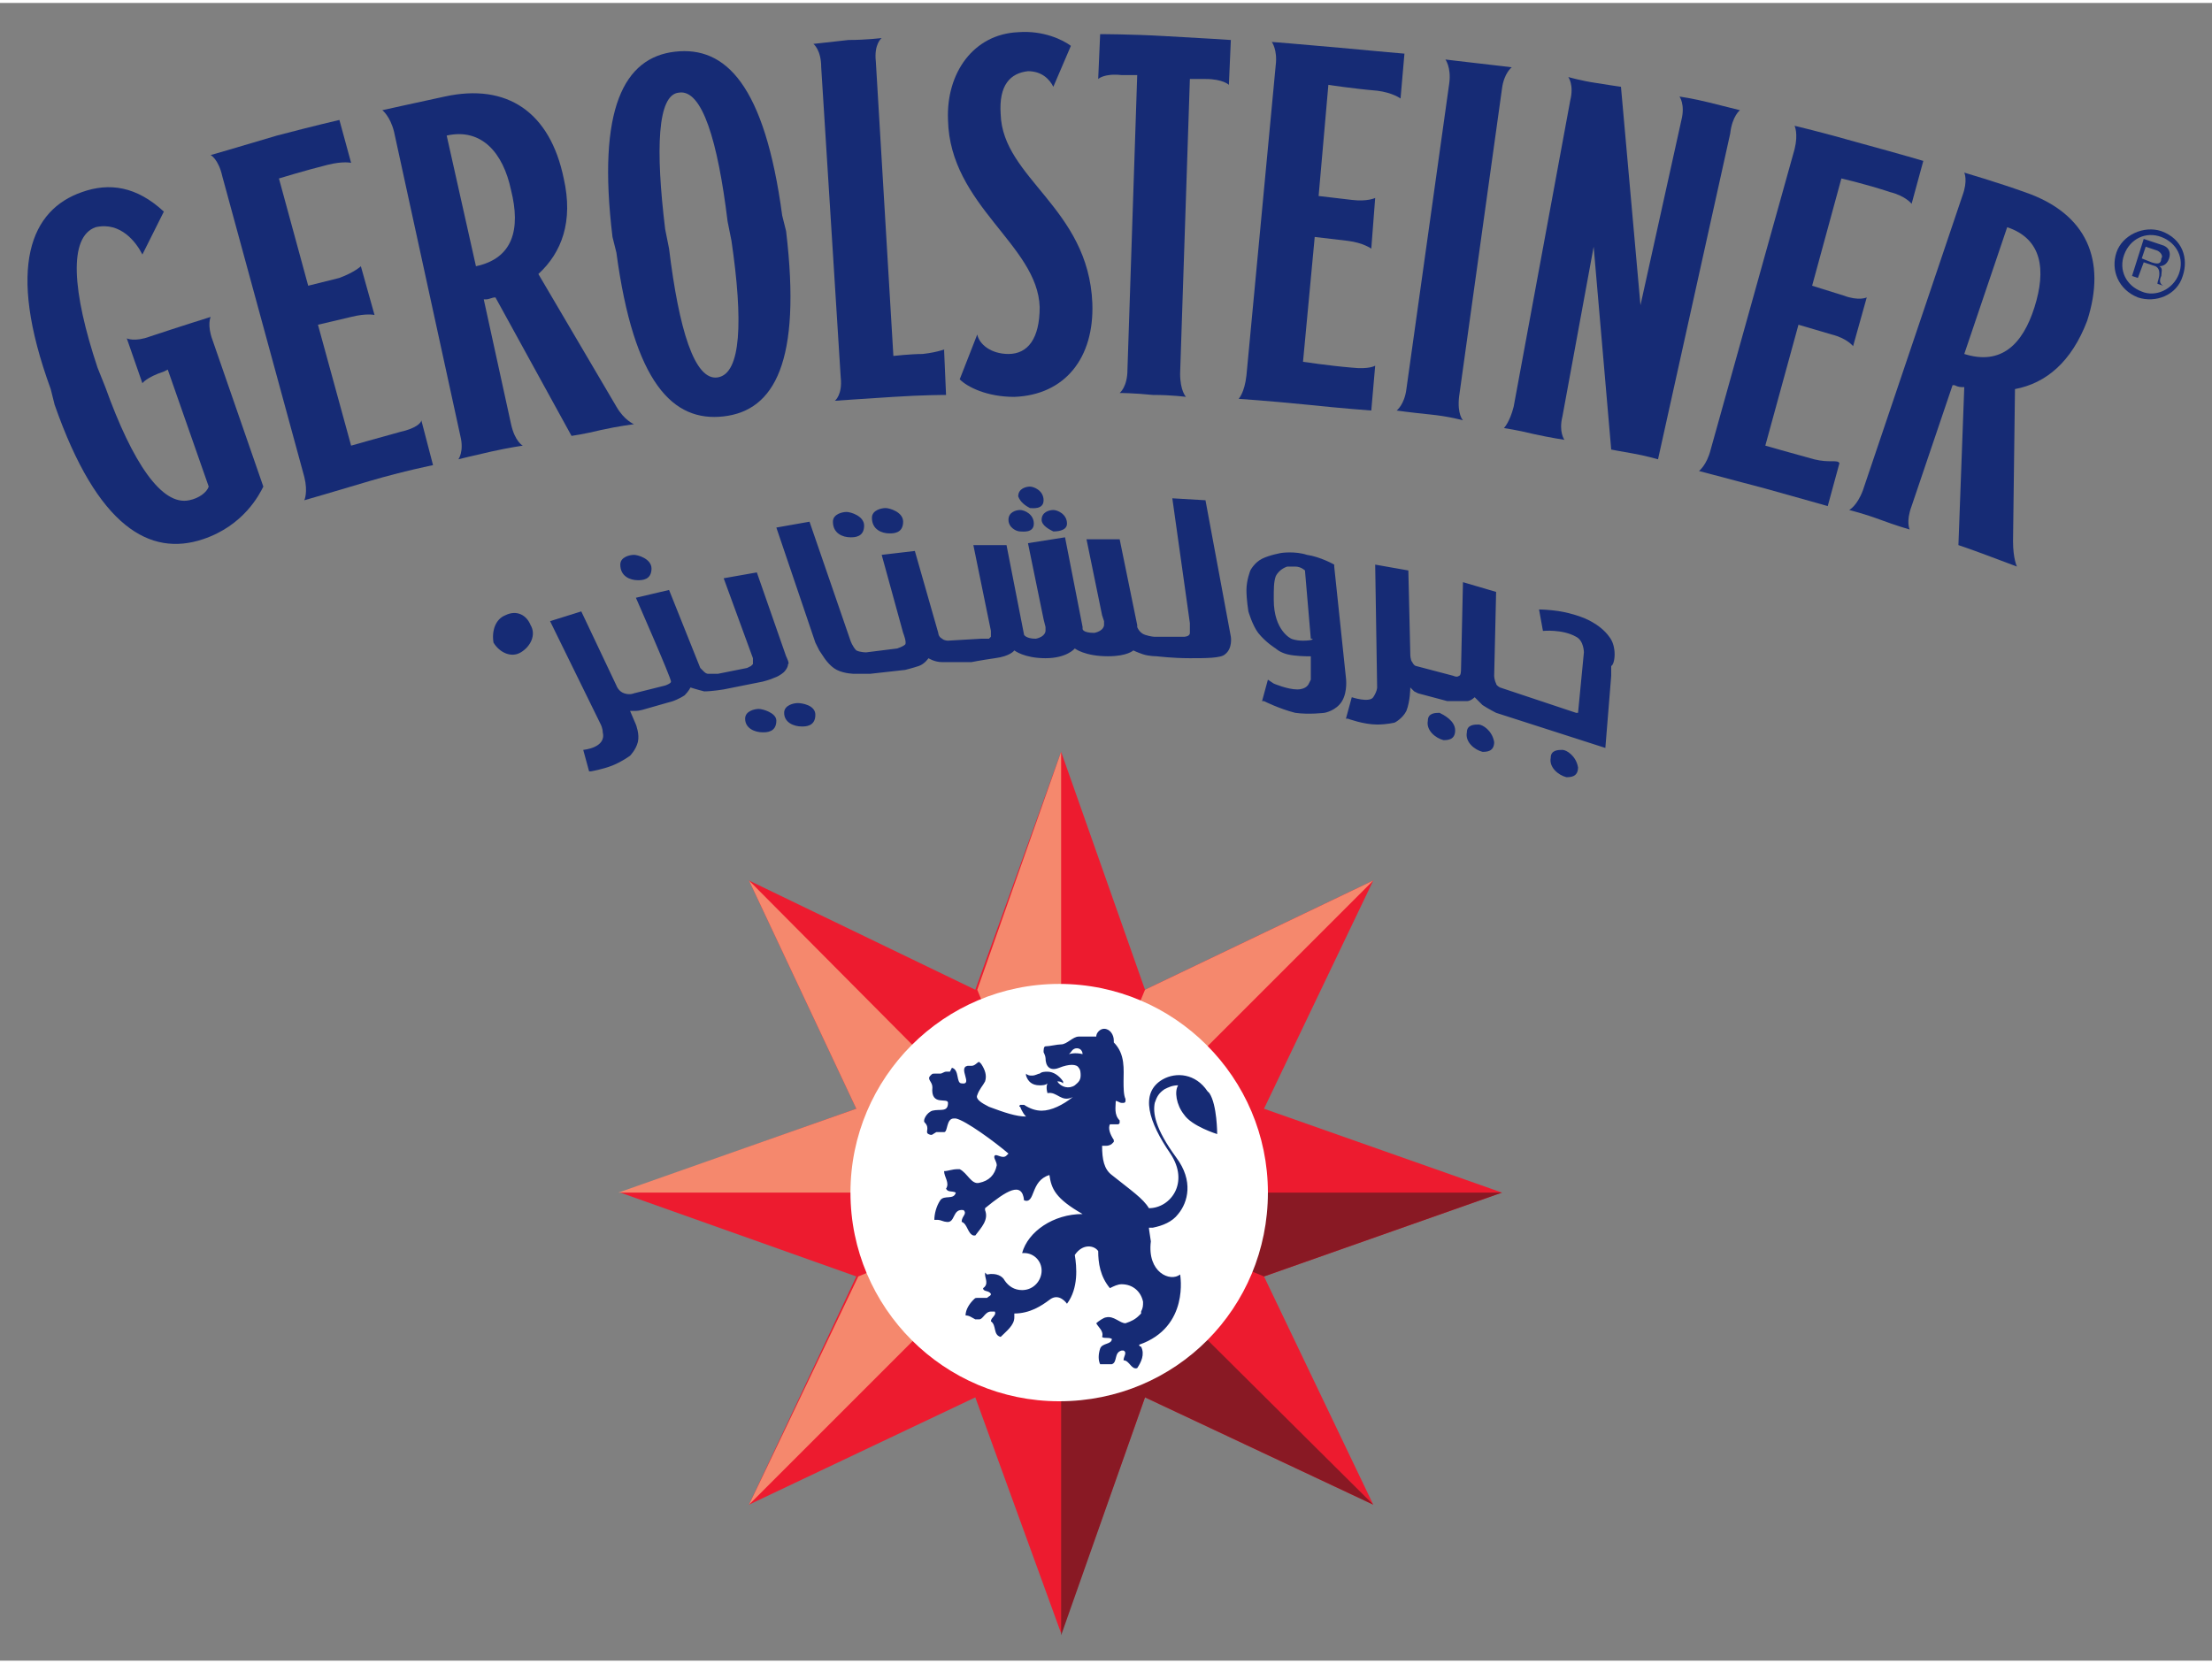 <?xml version="1.0" encoding="UTF-8"?> <svg xmlns="http://www.w3.org/2000/svg" width="113" height="85" viewBox="0 0 113.4 85"><rect x="0" y="0" width="113.4" height="85" fill="#808080" stroke="none"/><style> .a{ fill:#162B75; } </style><path d="M111.9 14c0.3-0.9 0-1.9-1.1-2.3 -0.9-0.3-2 0.2-2.3 1.1 -0.3 0.9 0.1 1.9 1.1 2.3C110.5 15.4 111.6 15 111.9 14M109.8 14.8c-0.8-0.3-1.2-1.1-0.9-1.9 0.3-0.8 1.1-1.2 1.9-0.9 0.8 0.3 1.2 1.1 0.9 1.9C111.4 14.7 110.5 15.1 109.8 14.8M110.3 13.3l-0.5-0.2 0.2-0.6 0.6 0.2c0.2 0.1 0.3 0.3 0.2 0.4C110.8 13.4 110.6 13.4 110.3 13.3M110.8 14c0-0.2 0.1-0.4-0.1-0.5 0.2 0 0.4-0.1 0.5-0.4 0.1-0.3 0-0.6-0.4-0.7l-0.9-0.3 -0.6 1.9 0.3 0.1 0.3-0.8 0.6 0.2c0.2 0.1 0.2 0.3 0.2 0.4 0 0.2-0.1 0.4-0.1 0.5l0.3 0.1C110.7 14.4 110.7 14.2 110.8 14" class="a"></path><path d="M20.5 22c-1.1 0.3-2.5 0.7-2.5 0.7l-1.7-6.2 1.7-0.4c0.8-0.2 1.2-0.1 1.2-0.1l-0.7-2.5c0 0-0.3 0.3-1.1 0.6l-1.6 0.4 -1.5-5.5c0 0 1.3-0.4 2.5-0.7 0.8-0.2 1.2-0.1 1.2-0.1l-0.6-2.2c0 0-1.3 0.3-3.2 0.8 -2 0.6-3.4 1-3.4 1s0.4 0.2 0.6 1.1l4.2 15.4c0.2 0.8 0 1.2 0 1.2s1.4-0.4 3.4-1c1.7-0.5 3.2-0.8 3.2-0.8l-0.6-2.3C21.6 21.5 21.4 21.8 20.5 22" class="a"></path><path d="M52.7 3.5c0.7 0 1.1 0.4 1.3 0.8l0.9-2.1c-0.4-0.3-1.4-0.8-2.7-0.7 -2.3 0.1-3.7 2.1-3.6 4.5 0.1 4.4 4.6 6.4 4.7 9.6 0 1.6-0.6 2.4-1.6 2.4 -0.9 0-1.5-0.5-1.6-1l-0.9 2.3c0.4 0.4 1.4 0.9 2.8 0.9 2.6-0.1 4.1-2 4-4.8 -0.2-4.9-4.6-6.4-4.7-9.7C51.2 4.2 51.8 3.6 52.7 3.5" class="a"></path><path d="M56.4 1.6l-0.1 2.3c0 0 0.3-0.3 1.2-0.2l0.8 0 -0.5 15.1c0 0.9-0.4 1.2-0.4 1.2s0.7 0 1.7 0.1c1 0 1.7 0.1 1.7 0.1s-0.3-0.3-0.3-1.2l0.5-15.1 0.8 0c0.9 0 1.2 0.3 1.2 0.3l0.1-2.3c0 0-1.5-0.1-3.4-0.2C58 1.6 56.4 1.6 56.4 1.6" class="a"></path><path d="M74.8 20.2l2.2-15.8c0.1-0.8 0.5-1.1 0.5-1.1s-0.8-0.1-1.7-0.2c-0.9-0.1-1.7-0.2-1.7-0.2s0.3 0.4 0.2 1.2L72.1 19.8c-0.1 0.8-0.5 1.1-0.5 1.1s0.7 0.1 1.7 0.2c1 0.1 1.7 0.3 1.7 0.3S74.7 21.1 74.8 20.2" class="a"></path><path d="M31.6 20.7l-4-6.8c1.2-1.1 1.8-2.7 1.3-4.9 -0.7-3.4-2.9-4.9-6.1-4.2 -1.4 0.3-3.2 0.7-3.2 0.7s0.4 0.3 0.6 1.1l3.4 15.6c0.2 0.8-0.1 1.2-0.1 1.2s0.8-0.2 1.7-0.4c0.9-0.2 1.6-0.3 1.6-0.3s-0.4-0.2-0.6-1.1l-1.4-6.4 0.1 0c0.2 0 0.3-0.1 0.5-0.1l3.9 7.1c0 0 0.7-0.1 1.5-0.3 0.9-0.2 1.7-0.3 1.7-0.3S32 21.4 31.6 20.7M24.4 13.5l-1.5-6.7c1.8-0.4 2.9 0.9 3.3 2.8C26.7 11.6 26.3 13.1 24.4 13.5" class="a"></path><path d="M47.3 18c-0.6 0-1.5 0.1-1.5 0.1L44.9 3c-0.1-0.9 0.3-1.2 0.3-1.2s-0.8 0.1-1.7 0.1C42.6 2 41.7 2.1 41.7 2.1s0.4 0.3 0.4 1.2l1 15.9c0.1 0.9-0.3 1.2-0.3 1.2s1.4-0.1 3-0.2c1.5-0.1 2.7-0.1 2.7-0.1l-0.1-2.3C48.5 17.7 48.2 17.9 47.3 18" class="a"></path><path d="M89.2 5.5c0 0-0.8-0.2-1.6-0.4 -0.8-0.2-1.5-0.3-1.5-0.3s0.3 0.4 0.1 1.2l-2.1 9.5L83.1 4.3c0 0-0.7-0.1-1.3-0.2 -0.7-0.1-1.4-0.3-1.4-0.3s0.3 0.4 0.1 1.2l-2.9 15.7c-0.2 0.8-0.5 1.1-0.5 1.1s0.7 0.1 1.5 0.3c0.9 0.2 1.6 0.3 1.6 0.3s-0.3-0.4-0.1-1.2l1.6-8.7 0.9 10.4c0 0 0.5 0.1 1.1 0.2 0.6 0.1 1.3 0.3 1.3 0.3l3.7-16.7C88.8 5.8 89.2 5.5 89.2 5.5" class="a"></path><path d="M93 23.4c-1.1-0.3-2.5-0.7-2.5-0.7l1.7-6.2 1.7 0.5c0.8 0.2 1.1 0.6 1.1 0.6l0.7-2.5c0 0-0.4 0.2-1.2-0.1l-1.6-0.5 1.5-5.5c0 0 1.3 0.3 2.5 0.7 0.8 0.2 1.1 0.6 1.1 0.6l0.6-2.2c0 0-1-0.3-3.2-0.9 -2.1-0.6-3.4-0.9-3.4-0.9s0.2 0.4 0 1.2l-4.3 15.4c-0.2 0.8-0.6 1.1-0.6 1.1s1.5 0.4 3.4 0.9c1.8 0.5 3.2 0.9 3.2 0.9l0.6-2.2C94.2 23.4 93.8 23.6 93 23.4" class="a"></path><path d="M70.6 4.5c0.8 0.1 1.2 0.4 1.2 0.4l0.2-2.3c0 0-1.2-0.1-3.3-0.3 -2.2-0.2-3.5-0.3-3.5-0.3s0.3 0.4 0.2 1.2l-1.5 15.9c-0.1 0.9-0.4 1.2-0.4 1.2s1.5 0.1 3.5 0.3c1.9 0.2 3.3 0.3 3.3 0.3l0.2-2.3c0 0-0.3 0.2-1.2 0.1 -1.2-0.1-2.5-0.3-2.5-0.3l0.6-6.4 1.7 0.2c0.8 0.1 1.2 0.4 1.2 0.4l0.2-2.6c0 0-0.4 0.2-1.2 0.1l-1.7-0.2 0.5-5.7C68.1 4.2 69.4 4.4 70.6 4.5" class="a"></path><path d="M103.8 9.7c-1.4-0.5-3.1-1-3.1-1s0.2 0.4-0.1 1.2l-5.1 15.1c-0.3 0.8-0.7 1-0.7 1s0.8 0.2 1.6 0.5c0.8 0.3 1.5 0.5 1.5 0.5s-0.2-0.4 0.1-1.2l2.1-6.2 0.1 0c0.2 0.1 0.3 0.1 0.5 0.1l-0.3 8.1c0 0 0.6 0.2 1.4 0.5 0.8 0.3 1.6 0.6 1.6 0.6s-0.2-0.4-0.2-1.3l0.1-7.8c1.6-0.3 2.9-1.4 3.7-3.5C108 13.2 107 10.8 103.8 9.7M104.3 15.6c-0.6 1.9-1.7 3-3.6 2.4l2.2-6.5C104.7 12.1 104.9 13.7 104.3 15.6" class="a"></path><path d="M40.2 11.3l-0.1-0.4c-0.9-6.7-2.9-8.7-5.5-8.4 -2.6 0.3-4 2.9-3.2 9.5l0.1 0.4 0.1 0.4c0.9 6.7 2.9 8.7 5.5 8.4 2.6-0.3 4-2.8 3.2-9.5L40.2 11.3zM36.8 19.2c-1.2 0.2-2-2.5-2.5-6.6l-0.1-0.5 -0.1-0.5c-0.5-4.1-0.4-6.9 0.7-7 1.2-0.2 2 2.5 2.5 6.6l0.1 0.5 0.1 0.5C38.1 16.3 38 19 36.8 19.2" class="a"></path><path d="M10.8 16.1c0 0-1.6 0.5-3.1 1 -0.8 0.3-1.2 0.1-1.2 0.1l0.8 2.3c0 0 0.2-0.3 1.1-0.6l0.2-0.1 2.1 6c-0.1 0.3-0.5 0.6-1 0.7 -1.4 0.3-2.9-1.9-4.3-5.8l-0.2-0.5 -0.2-0.5c-1.3-3.9-1.5-6.7-0.1-7.2C6.2 11.2 7 12.3 7.3 12.9l1.1-2.2C7 9.4 5.6 9.2 4.2 9.7c-2.6 0.9-3.9 3.8-1.6 10.1l0.1 0.4 0.1 0.4c2.2 6.3 4.9 7.8 7.6 6.9 2.1-0.7 2.9-2.3 3.1-2.7l-2.6-7.5C10.6 16.5 10.8 16.1 10.8 16.1" class="a"></path><polygon points="54.4 38.4 58.7 50.6 70.4 45 64.8 56.7 77 61 64.8 65.3 70.4 77 58.7 71.5 54.4 83.6 50 71.5 38.4 77 43.9 65.3 31.8 61 43.9 56.7 38.4 45 50 50.6 " fill="#ED1B2F"></polygon><path d="M54.4 61.1l16 15.9 -11.7-5.5 -4.3 12.2V61.1l0-0.1 0 0v0L54.4 61.1zM77 61H54.4l10.4 4.3L77 61z" fill="#891924"></path><rect x="54.3" y="61" width="22.7" height="22.6" fill="none"></rect><path d="M54.4 38.4v22.6l-4.3-10.4L54.4 38.4zM58.7 50.6l-4.3 10.4 16-16L58.7 50.6zM43.9 56.7l-12.2 4.3h22.6L38.4 45 43.9 56.7zM38.4 77l16-16 -10.4 4.3L38.4 77z" fill="#F5886D"></path><path d="M65 61c0-5.9-4.8-10.7-10.7-10.7 -5.9 0-10.7 4.8-10.7 10.7 0 5.9 4.8 10.7 10.7 10.7C60.3 71.7 65 66.9 65 61" fill="#FFF"></path><path d="M58.9 62.8c0.1 0 0.1 0 0.2 0 0.5-0.1 1-0.3 1.3-0.7 0.5-0.6 0.8-1.7-0.1-2.9 -1.1-1.5-1.2-2.3-1.1-2.8 0.1-0.3 0.2-0.5 0.5-0.7 0.2-0.1 0.4-0.2 0.7-0.2 -0.2 0.3-0.1 1 0.3 1.5 0.4 0.6 1.7 1 1.7 1s0-1.5-0.4-2.1c0 0 0 0-0.1-0.1 -0.6-0.9-1.6-1-2.3-0.6 -1.2 0.7-0.7 2.2 0.4 3.8 1 1.5 0 2.8-1.1 2.8 -0.3-0.5-0.9-0.9-1.9-1.7 -0.4-0.3-0.5-0.8-0.5-1.5 0.1 0 0.2 0 0.2 0 0.2 0 0.3-0.1 0.3-0.1 0 0 0.1-0.1 0.1-0.1 0 0 0-0.1 0-0.1 -0.2-0.3-0.3-0.6-0.2-0.8 0.1 0 0.1 0 0.2 0 0.1 0 0.2 0 0.2 0 0 0 0.1 0 0.1-0.1 0 0 0-0.1 0-0.1 -0.3-0.3-0.2-0.7-0.2-1 0.1 0 0.2 0.1 0.3 0.1 0.1 0 0.1 0 0.1 0 0 0 0.1 0 0.1-0.1 0 0 0-0.1 0-0.1 -0.1-0.2-0.1-0.6-0.1-0.9 0-0.6 0.1-1.4-0.5-2 0 0 0 0 0 0 0 0 0 0 0-0.1 0-0.3-0.2-0.6-0.5-0.6 -0.2 0-0.4 0.2-0.4 0.4 -0.4 0-0.7 0-0.9 0 -0.3 0-0.6 0.4-0.9 0.4 -0.2 0-0.6 0.1-0.8 0.1 -0.1 0-0.1 0.2-0.1 0.3 0 0 0.1 0.2 0.1 0.3 0 0.4 0.2 0.7 0.7 0.5 0.5-0.2 0.9-0.2 1 0 0.1 0.1 0.1 0.3 0.1 0.4 0 0.3-0.2 0.4-0.3 0.5 -0.3 0.2-0.7 0.1-0.9-0.2 0 0 0 0 0 0 0.1 0 0.2 0 0.3 0.1 0 0 0 0 0 0 0 0 0 0 0 0 0 0 0 0 0-0.1 -0.2-0.3-0.5-0.5-0.8-0.5 -0.1 0-0.3 0-0.4 0.1 -0.1 0-0.2 0.1-0.4 0.1 -0.1 0-0.2 0-0.3-0.1 0 0 0 0 0 0 0 0 0 0 0 0 0 0 0 0 0 0.1 0.1 0.3 0.3 0.5 0.7 0.5 0.1 0 0.3 0 0.4-0.1 -0.1 0.2 0 0.5 0 0.5l0 0c0 0 0 0 0 0 0.5-0.1 0.7 0.5 1.3 0.2 0 0 0 0 0 0 -0.5 0.4-1.1 0.7-1.6 0.7 -0.3 0-0.6-0.1-0.9-0.3 0 0-0.1 0-0.1 0 0 0-0.1 0-0.1 0 0 0-0.1 0.1 0 0.1 0 0 0.1 0.3 0.3 0.5 -0.5 0-1.1-0.2-1.9-0.5 -0.4-0.2-0.7-0.4-0.6-0.6 0.1-0.3 0.3-0.5 0.4-0.7 0.1-0.3 0-0.6-0.2-0.9 0 0-0.1-0.1-0.1-0.1l0 0c-0.1 0-0.2 0.2-0.4 0.2l-0.2 0c-0.5 0.1 0.3 1-0.3 0.9 -0.3 0-0.1-0.7-0.5-0.8L48.7 54.8c-0.1 0-0.1 0-0.2 0 -0.1 0-0.2 0.1-0.3 0.1 -0.1 0-0.2 0-0.3 0l0 0c-0.1 0-0.1 0-0.2 0.1 -0.2 0.2 0.1 0.3 0.1 0.6 -0.1 1 0.8 0.5 0.8 0.8 0 0.5-0.4 0.3-0.8 0.4 -0.3 0.1-0.5 0.5-0.4 0.6 0.3 0.3 0 0.5 0.2 0.6 0.2 0.1 0.2 0 0.4-0.1 0 0 0 0 0.1 0 0.1 0 0.2 0 0.3 0l0 0c0.2 0 0.1-0.7 0.5-0.7 0 0 0.1 0 0.1 0 0.5 0.1 2 1.2 2.7 1.8 0 0-0.1 0.1-0.1 0.1 -0.2 0.2-0.5-0.1-0.6 0 -0.1 0.1 0.1 0.3 0.1 0.5 -0.1 0.5-0.4 0.8-0.9 0.9 -0.4 0.1-0.6-0.5-1-0.7 0 0-0.1 0-0.1 0 -0.3 0-0.5 0.1-0.7 0.1 0 0.3 0.3 0.6 0.1 0.9 0.1 0.2 0.3 0.1 0.5 0.2 -0.1 0.4-0.6 0.1-0.8 0.4 -0.2 0.3-0.3 0.7-0.3 1 0.1 0 0.1 0 0.2 0 0.1 0 0.3 0.1 0.4 0.1 0.5 0.1 0.3-0.7 0.9-0.6 0.2 0.2-0.1 0.3-0.1 0.6 0.3 0.1 0.3 0.6 0.6 0.7l0.1 0c0.3-0.4 0.7-0.8 0.5-1.3 0 0 0-0.1 0-0.1 1.1-0.9 1.9-1.4 2-0.4 0.6 0.2 0.3-1 1.3-1.3 0.1 0.7 0.3 1.2 1.7 2 -1.5 0-2.8 0.9-3.1 2 0 0 0.1 0 0.1 0 0.5 0 0.9 0.4 0.9 0.9 0 0.5-0.4 1-1 1 -0.4 0-0.7-0.2-0.9-0.5 -0.1-0.2-0.4-0.4-0.9-0.3L50.5 65.1v0.1c0 0.2 0.2 0.5-0.1 0.7 0 0.2 0.3 0.1 0.4 0.3 0 0.1-0.1 0.1-0.2 0.2l-0.1 0c-0.1 0-0.1 0-0.2 0l-0.1 0 -0.1 0c-0.1 0-0.1 0-0.2 0.1 -0.2 0.2-0.4 0.5-0.4 0.8 0.2 0 0.3 0.1 0.5 0.2 0 0 0 0 0.1 0l0.1 0c0.2 0 0.3-0.4 0.6-0.4 0.1 0 0.1 0 0.2 0 0.1 0.2-0.2 0.3-0.2 0.5 0.3 0.2 0.1 0.7 0.5 0.8 0.3-0.3 0.7-0.6 0.7-1l0-0.2c0.8 0 1.4-0.4 1.8-0.7 0.5-0.4 0.9 0.2 0.9 0.2 0.6-0.8 0.5-1.9 0.4-2.5 0.4-0.6 1-0.5 1.2-0.2 0 0.6 0.1 1.3 0.6 1.9 0 0 0 0 0 0 0.2-0.1 0.4-0.2 0.6-0.2 0.6 0 1 0.4 1.1 0.9 0 0.2 0 0.3-0.1 0.5 0 0 0 0.1 0 0.1 0 0 0 0 0 0 0 0-0.1 0.1-0.1 0.1 -0.2 0.2-0.4 0.3-0.7 0.4 -0.3 0-0.6-0.4-1-0.3 -0.1 0-0.4 0.2-0.5 0.3 0.1 0.2 0.4 0.4 0.3 0.7 0.1 0.1 0.3 0 0.5 0.1 0 0.3-0.5 0.2-0.6 0.5 -0.1 0.3-0.1 0.6 0 0.8 0 0 0.1 0 0.1 0 0.1 0 0.3 0 0.4 0 0 0 0 0 0.1 0 0.3-0.1 0.1-0.6 0.5-0.7 0 0 0 0 0.1 0 0.2 0.1 0 0.3 0 0.5 0.3 0 0.4 0.5 0.7 0.4 0.2-0.3 0.4-0.7 0.2-1.1 0 0-0.1 0-0.1-0.1 2.6-0.9 2.1-3.6 2.1-3.6 -0.5 0.4-1.7-0.1-1.5-1.7C58.9 62.9 58.9 62.8 58.9 62.8M54.8 53.9l0.1-0.1c0 0 0.1-0.2 0.3-0.2 0.3 0 0.3 0.3 0.3 0.3C55.1 53.8 54.8 53.9 54.8 53.9" class="a"></path><path d="M52.3 27.1c0.1 0 0.7 0.1 0.7-0.4 0-0.5-0.5-0.7-0.7-0.7 -0.2 0-0.6 0.1-0.6 0.5C51.7 26.9 52.1 27.1 52.3 27.1M43.6 27.4c0.2 0 0.7 0 0.7-0.6 0-0.5-0.7-0.7-0.9-0.7 -0.2 0-0.7 0.1-0.7 0.5C42.7 27.2 43.2 27.4 43.6 27.4M38.9 36.2c-0.2 0-0.7 0.1-0.7 0.5 0 0.5 0.5 0.7 0.9 0.7 0.2 0 0.7 0 0.7-0.6C39.8 36.4 39.1 36.2 38.9 36.2M80.1 38.3c-0.2 0-0.6 0-0.6 0.4 -0.1 0.5 0.4 0.9 0.8 1 0.2 0 0.6 0 0.6-0.5C80.8 38.6 80.3 38.3 80.1 38.3M32.7 29.6c0.2 0 0.7 0 0.7-0.6 0-0.5-0.7-0.7-0.9-0.7 -0.2 0-0.7 0.1-0.7 0.5C31.8 29.4 32.3 29.6 32.7 29.6M40.9 35.9c-0.2 0-0.7 0.1-0.7 0.5 0 0.5 0.5 0.7 0.9 0.7 0.2 0 0.7 0 0.7-0.6C41.8 36 41.1 35.9 40.9 35.9M75.8 37c-0.2 0-0.6 0-0.6 0.4 -0.1 0.5 0.4 0.9 0.8 1 0.2 0 0.6 0 0.6-0.5C76.5 37.3 76 37 75.8 37M73.8 36.4c-0.2 0-0.6 0-0.6 0.4 -0.1 0.5 0.4 0.9 0.8 1 0.2 0 0.6 0 0.6-0.5C74.6 36.8 74 36.5 73.8 36.4M45.6 27.2c0.2 0 0.7 0 0.7-0.6 0-0.5-0.7-0.7-0.9-0.7s-0.7 0.1-0.7 0.5C44.7 27 45.2 27.2 45.6 27.2M54 27.1c0.1 0 0.7 0 0.7-0.4 0-0.5-0.5-0.7-0.7-0.7 -0.2 0-0.6 0.1-0.6 0.5C53.4 26.8 53.8 27 54 27.1M52.8 25.9c0.1 0 0.7 0.1 0.7-0.4 0-0.5-0.5-0.7-0.7-0.7 -0.2 0-0.6 0.1-0.6 0.5C52.3 25.6 52.6 25.8 52.8 25.9M40.3 33.5l-1.5-4.3 -1.7 0.3 1.5 4.1 0 0.2 0 0.1 -0.1 0.1 -0.2 0.1 -1.5 0.3 -0.3 0 -0.2 0c0 0-0.1 0-0.2-0.1 -0.1-0.1-0.2-0.2-0.2-0.2l-1.6-4 -1.7 0.4c0 0 1.8 4.1 1.8 4.3 0 0.1-0.3 0.2-0.3 0.2l-1.6 0.4c0 0-0.2 0.1-0.5 0 -0.3-0.1-0.4-0.4-0.4-0.4l-1.8-3.8 -1.6 0.5 2.6 5.3c0 0 0.1 0.2 0.1 0.4 0.2 0.8-1 0.9-1 0.9l0.3 1.1 0.1 0c0 0 0.6-0.1 1.1-0.3 0.5-0.2 0.9-0.5 0.9-0.5s0.3-0.3 0.4-0.7c0.1-0.4-0.1-0.9-0.1-0.9l-0.3-0.7c0 0 0.2 0 0.3 0 0.2 0 0.5-0.1 0.5-0.1l1.4-0.4c0 0 0.3-0.1 0.6-0.3 0.2-0.2 0.3-0.4 0.3-0.4s0.3 0.1 0.7 0.2c0.4 0 1-0.1 1-0.1l2-0.4c0 0 0.4-0.1 0.6-0.2 0.3-0.1 0.5-0.3 0.5-0.3s0.2-0.2 0.2-0.4C40.5 33.9 40.3 33.5 40.3 33.5M61.8 25.5l-1.7-0.1 0.9 6.4c0 0 0 0.3 0 0.5 0 0.2-0.3 0.2-0.3 0.2l-0.1 0 -1.4 0c0 0-0.2 0-0.5-0.1 -0.3-0.1-0.4-0.4-0.4-0.4l0-0.1 -0.9-4.4 -1.7 0 0.8 3.9 0.1 0.3 0 0.2c0 0 0 0.3-0.5 0.4 -0.6 0-0.6-0.2-0.6-0.2l0-0.1 -0.9-4.6L52.7 27.7l0.8 3.9 0.1 0.4 0 0.2c0 0 0 0.3-0.5 0.4 -0.5 0-0.6-0.2-0.6-0.2l-0.9-4.6 -1.7 0 0.9 4.4 0 0.1 0 0.1 0 0.1 -0.1 0.1 -0.1 0 -0.3 0 -1.7 0.1c0 0-0.2 0-0.3-0.1 -0.2-0.1-0.2-0.3-0.2-0.3l-1.2-4.2 -1.7 0.2 1.1 4c0 0 0.2 0.5 0.1 0.6 -0.1 0.1-0.4 0.2-0.4 0.2l-1.6 0.2c0 0-0.3 0-0.5-0.1 -0.2-0.2-0.3-0.5-0.3-0.5l-2.1-6.1 -1.7 0.3 2 5.9 0.2 0.4 0.2 0.3c0 0 0.3 0.5 0.7 0.7 0.4 0.2 0.9 0.2 0.9 0.2l0.8 0 1.8-0.2c0 0 0.4-0.1 0.7-0.2 0.3-0.1 0.5-0.4 0.5-0.4s0.3 0.2 0.7 0.2c0.5 0 1.5 0 1.5 0s0.5-0.1 1.2-0.2c0.8-0.1 1-0.4 1-0.4s0.5 0.4 1.6 0.4c1.1 0 1.5-0.5 1.5-0.5s0.5 0.4 1.7 0.4c1 0 1.3-0.3 1.3-0.3s0.2 0.1 0.5 0.2c0.3 0.1 0.7 0.1 0.7 0.1s0.8 0.1 1.7 0.1c0.8 0 1.6 0 1.8-0.2 0.4-0.3 0.3-0.9 0.3-0.9L61.8 25.5zM68.4 28.9L68.4 28.8c0 0-0.7-0.4-1.4-0.5 -0.6-0.2-1.3-0.1-1.3-0.1s-0.6 0.1-1 0.3c-0.4 0.2-0.6 0.6-0.6 0.6s-0.2 0.5-0.2 1c0 0.5 0.1 1.1 0.1 1.1s0.2 0.7 0.5 1.1c0.4 0.5 0.9 0.8 0.9 0.8s0.2 0.2 0.6 0.3c0.4 0.1 1 0.1 1 0.1l0.2 0 0 0.5 0 0.4 0 0.3 -0.1 0.2c0 0-0.1 0.3-0.6 0.3 -0.5 0-1.2-0.3-1.2-0.3l-0.3-0.2L64.7 35.8l0.1 0c0 0 0.8 0.4 1.6 0.6 0.7 0.1 1.5 0 1.5 0s0.6-0.1 0.9-0.6c0.3-0.5 0.2-1.2 0.2-1.2L68.4 28.9zM66.8 32.7c-0.4 0-0.6-0.1-0.6-0.1s-0.9-0.4-0.9-2c0-0.6 0-0.9 0.1-1.2 0.2-0.4 0.6-0.5 0.6-0.5s0.2 0 0.4 0c0.3 0 0.5 0.2 0.5 0.2l0 0 0.3 3.5C67.4 32.6 67.3 32.7 66.8 32.7M82.5 32.5c-0.5-0.7-1.4-1-1.4-1s-0.5-0.2-1.1-0.3c-0.6-0.1-1.1-0.1-1.1-0.1l0.2 1.1c0 0 1-0.1 1.7 0.3 0.4 0.2 0.4 0.8 0.4 0.8l-0.3 3.1 -0.1 0 -3.9-1.3c0 0-0.2-0.1-0.2-0.2 -0.1-0.2-0.1-0.4-0.1-0.4l0.1-4.3 -1.7-0.5 -0.1 4.5c0 0 0 0.3-0.1 0.3 -0.1 0.1-0.3 0-0.3 0l-1.9-0.5c0 0-0.1 0-0.2-0.2 -0.1-0.1-0.1-0.4-0.1-0.4l-0.1-4.3 -1.7-0.3 0.1 6.3c0 0 0 0.2-0.2 0.5 -0.2 0.3-1.1 0-1.1 0l-0.3 1.1 0.1 0c0 0 0.8 0.3 1.5 0.3 0.5 0 0.9-0.1 0.9-0.1s0.4-0.2 0.6-0.6c0.2-0.5 0.2-1.2 0.2-1.2l0.1 0.1 0.1 0.1 0.2 0.1 1.5 0.4 0.6 0c0 0 0.2 0 0.4 0 0.2 0 0.4-0.2 0.4-0.2s0.2 0.2 0.4 0.4c0.3 0.2 0.7 0.4 0.7 0.4l5.6 1.8 0.3-3.7 0-0.5C82.8 33.9 82.9 33 82.5 32.5" class="a"></path><path d="M25.9 31.4c0.6-0.3 1.1 0 1.3 0.5 0.3 0.5 0 1.1-0.5 1.4 -0.5 0.3-1.1 0-1.4-0.5C25.2 32.2 25.4 31.6 25.9 31.4M26 31.5c0.4-0.2 0.9 0 1.1 0.4 0.2 0.4 0 0.9-0.4 1.1 -0.4 0.2-0.9 0-1.1-0.4C25.4 32.2 25.6 31.7 26 31.5M26.2 33l0.1-0.1 -0.2-0.4 0.3-0.2c0.1-0.1 0.2 0 0.3 0.1 0.1 0.1 0.1 0.2 0.2 0.2l0.1-0.1c-0.1 0-0.1-0.2-0.2-0.2 -0.1-0.1-0.1-0.2-0.2-0.1 0.1-0.1 0.1-0.2 0-0.3 -0.1-0.2-0.2-0.2-0.4-0.1l-0.5 0.2L26.2 33zM26.1 32.4l-0.2-0.3 0.3-0.2c0.1-0.1 0.2 0 0.3 0.1 0.1 0.1 0 0.2-0.1 0.3L26.1 32.4zM26.2 33l0.1-0.1 -0.2-0.4 0.3-0.2c0.1-0.1 0.2 0 0.3 0.1 0.1 0.1 0.1 0.2 0.2 0.2l0.1-0.1c-0.1 0-0.1-0.2-0.2-0.2 -0.1-0.1-0.1-0.2-0.2-0.1 0.1-0.1 0.1-0.2 0-0.3 -0.1-0.2-0.2-0.2-0.4-0.1l-0.5 0.2L26.2 33zM26.1 32.4l-0.2-0.3 0.3-0.2c0.1-0.1 0.2 0 0.3 0.1 0.1 0.1 0 0.2-0.1 0.3L26.1 32.4zM26.2 33l0.1-0.1 -0.2-0.4 0.3-0.2c0.1-0.1 0.2 0 0.3 0.1 0.1 0.1 0.1 0.2 0.2 0.2l0.1-0.1c-0.1 0-0.1-0.2-0.2-0.2 -0.1-0.1-0.1-0.2-0.2-0.1 0.1-0.1 0.1-0.2 0-0.3 -0.1-0.2-0.2-0.2-0.4-0.1l-0.5 0.2L26.2 33zM26.1 32.4l-0.2-0.3 0.3-0.2c0.1-0.1 0.2 0 0.3 0.1 0.1 0.1 0 0.2-0.1 0.3L26.1 32.4z" class="a"></path></svg> 